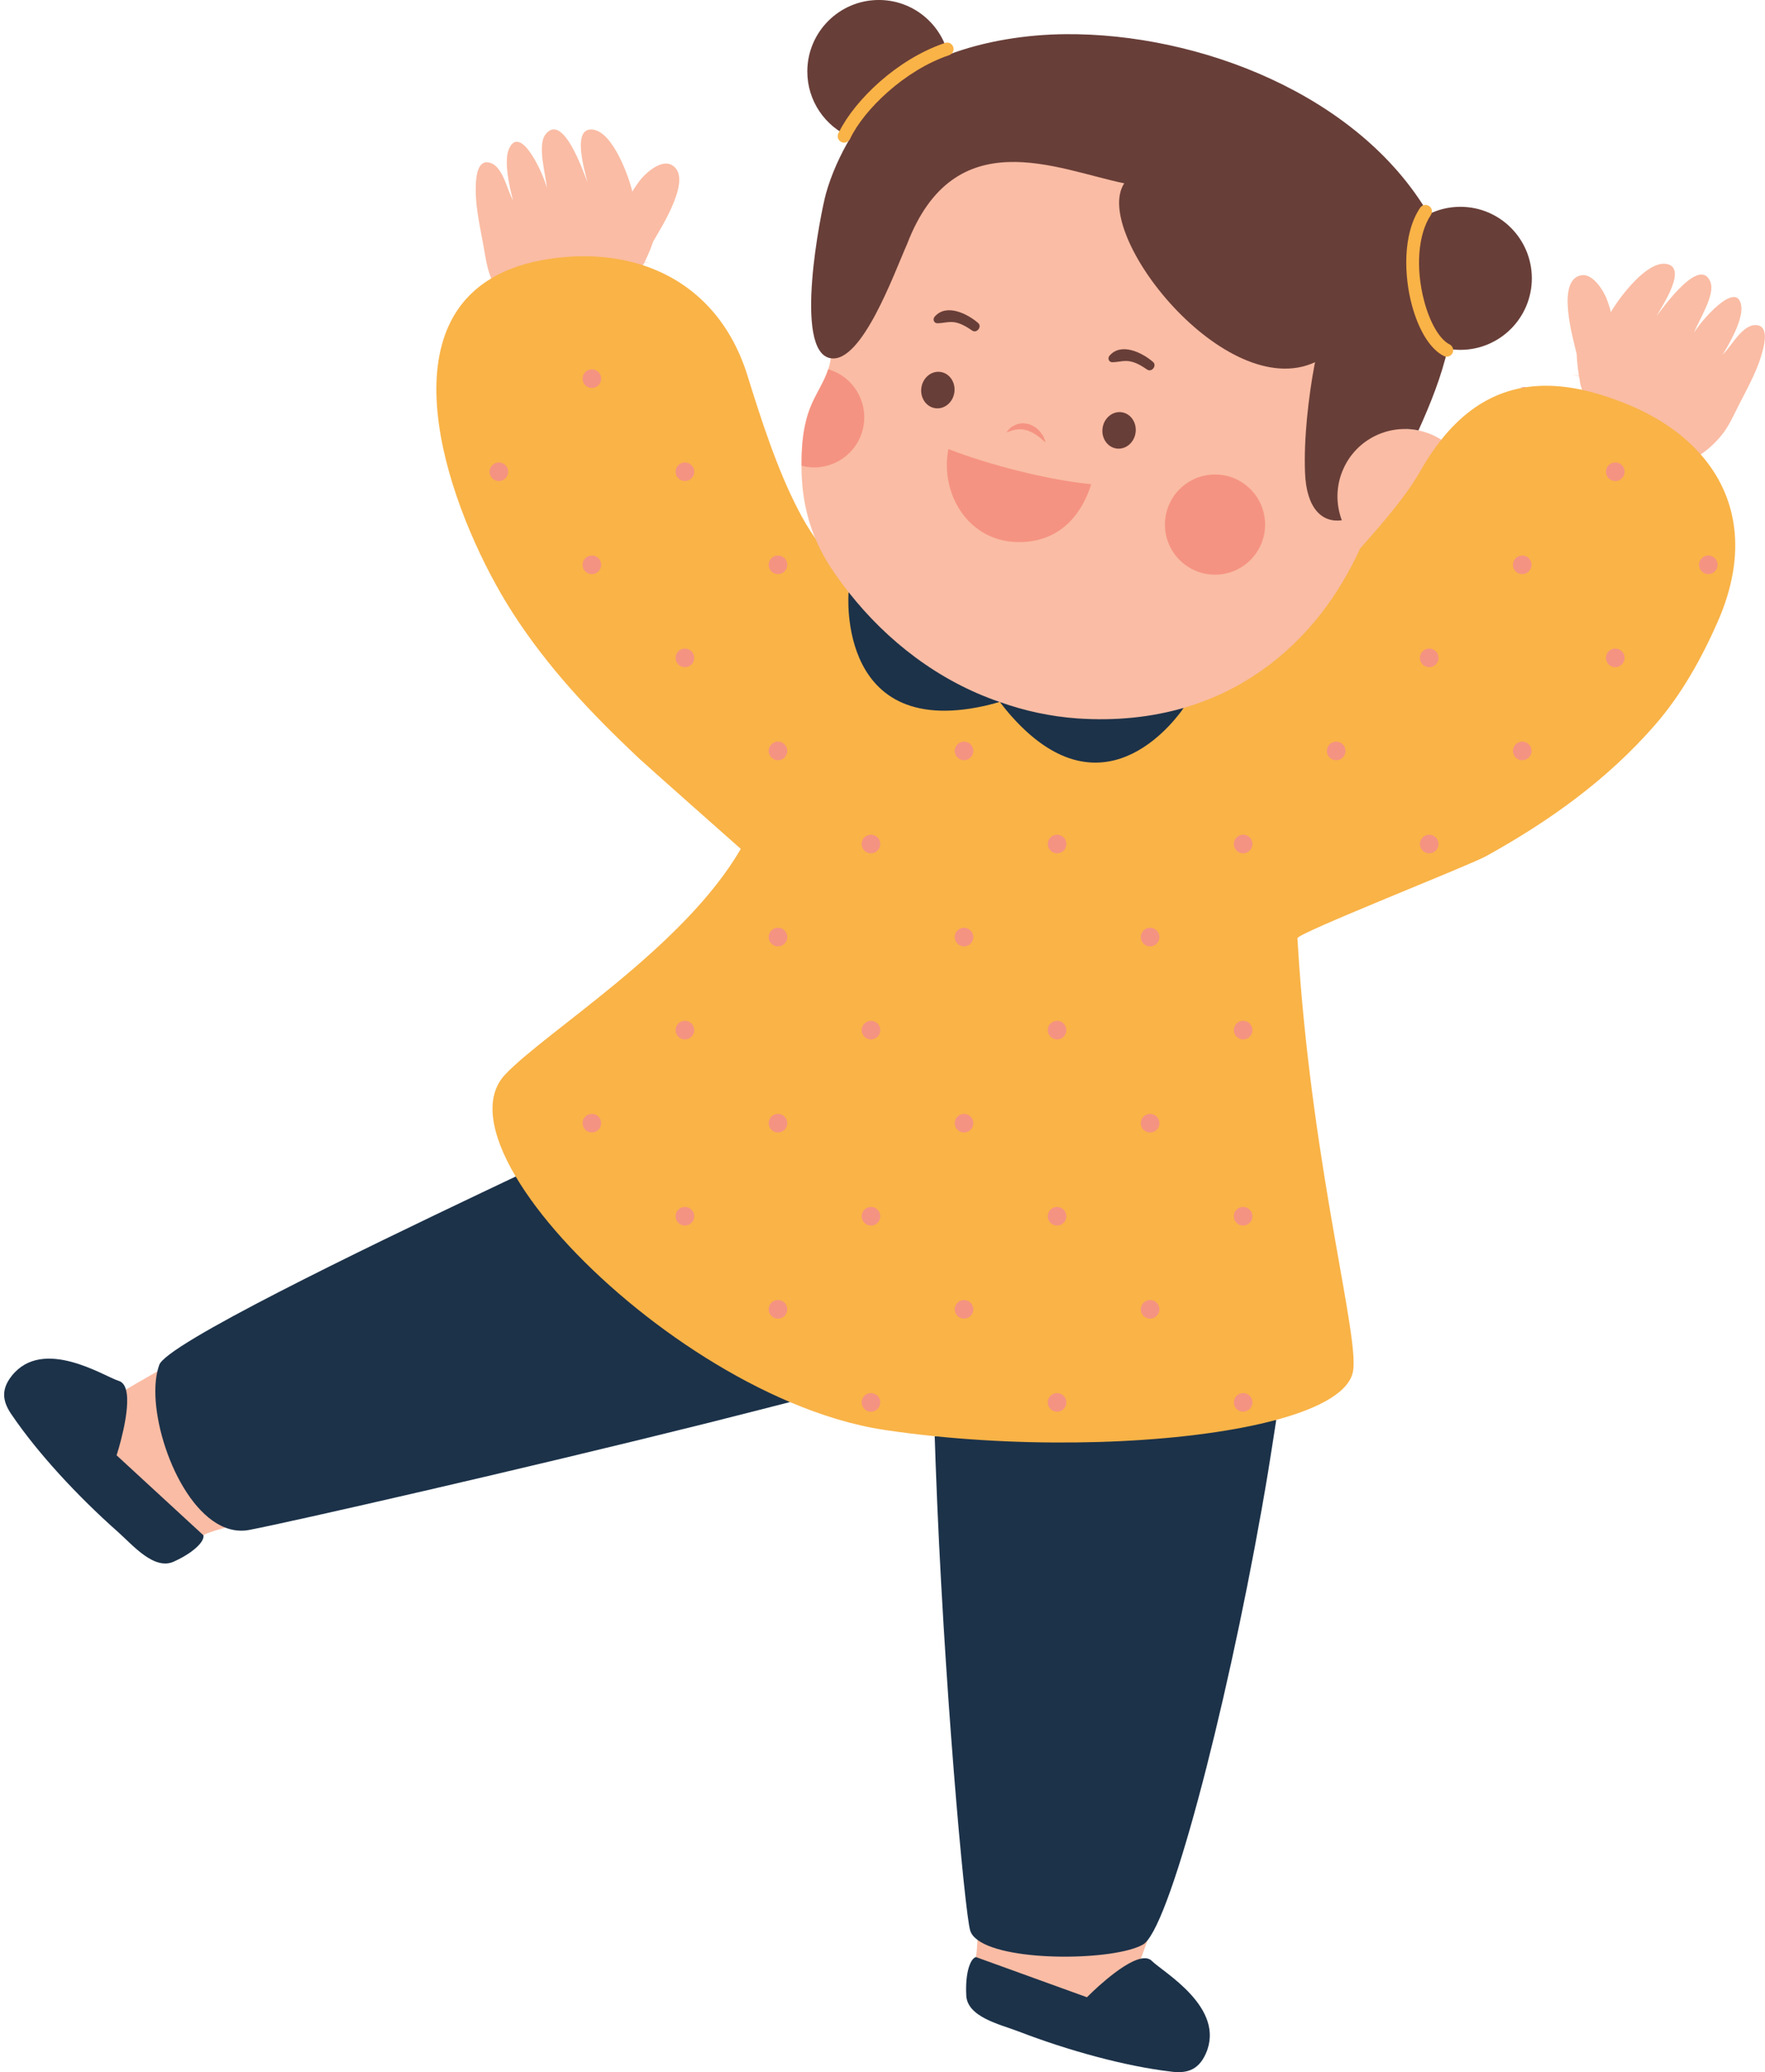 <?xml version="1.0" encoding="UTF-8" standalone="no"?><svg xmlns="http://www.w3.org/2000/svg" xmlns:xlink="http://www.w3.org/1999/xlink" fill="#000000" height="500" preserveAspectRatio="xMidYMid meet" version="1" viewBox="-1.0 -0.0 426.0 500.0" width="426" zoomAndPan="magnify"><defs><clipPath id="a"><path d="M 2 1 L 424.969 1 L 424.969 498 L 2 498 Z M 2 1"/></clipPath><clipPath id="b"><path d="M 232 472 L 292 472 L 292 499.988 L 232 499.988 Z M 232 472"/></clipPath></defs><g><g clip-path="url(#a)" id="change1_1"><path d="M 422.031 78.496 C 419.02 79.195 416.863 83.566 414.805 85.543 C 416.457 82.871 419.699 77.141 419.281 73.914 C 418.379 67.074 409.227 77.77 407.836 80.352 C 408.891 77.465 413.121 71.094 411.805 67.988 C 409.285 61.797 400.68 73.863 398.812 76.254 C 400.008 74.148 406.625 64.352 401.027 63.66 C 396.297 63.098 389.793 71.863 387.762 75.363 C 387.895 75.137 386.836 72.172 386.617 71.691 C 385.395 69.031 383.066 66.055 380.75 66.406 C 374.402 67.379 378.77 81.996 379.539 85.402 C 379.645 87.691 379.93 89.684 380.086 90.668 L 378.398 90.441 L 380.098 90.754 C 380.156 91.113 380.195 91.32 380.195 91.32 L 380.234 91.234 C 380.309 92.859 380.953 94.621 381.898 96.34 L 380.43 96.023 C 377.539 95.398 374.754 95.082 372.141 95.082 C 362.777 95.082 355.035 99.074 348.48 107.289 C 345.719 104.988 342.184 103.59 338.32 103.531 L 338.355 101.531 C 338.738 101.535 339.121 101.559 339.504 101.59 L 339.355 103.426 L 339.535 103.031 C 341.691 98.254 344.375 91.945 346.027 85.539 L 346.473 83.809 L 347.676 83.977 L 347.461 82.094 L 349.93 82.34 C 350.441 82.391 350.957 82.414 351.461 82.414 C 359.875 82.414 366.723 75.57 366.723 67.156 C 366.723 58.738 359.875 51.895 351.461 51.895 C 349.355 51.895 347.309 52.32 345.371 53.164 L 341.781 54.73 L 342.445 51.703 L 341.691 51.988 L 340.816 50.617 C 322.996 22.727 285.871 10.238 256.984 10.238 L 256.184 10.242 C 246.777 10.316 237.262 11.934 229.391 14.793 L 227.273 11.52 C 227.137 11.66 227.137 11.852 227.18 11.973 C 227.238 12.148 227.406 12.266 227.605 12.266 C 227.656 12.266 227.711 12.258 227.742 12.246 L 225.859 12.902 L 225.121 11.199 C 222.699 5.605 217.203 1.992 211.113 1.992 C 202.699 1.992 195.855 8.84 195.855 17.254 C 195.855 22.387 198.418 27.145 202.711 29.984 L 204.195 30.969 L 203.262 32.805 C 203.219 32.883 203.176 32.961 203.137 33.039 C 203.188 32.938 203.195 32.812 203.156 32.703 C 203.117 32.594 203.031 32.504 202.926 32.453 C 202.887 32.434 202.824 32.41 202.738 32.41 C 202.617 32.41 202.504 32.453 202.43 32.527 L 205.555 34.965 C 203.223 38.992 201.395 43.242 200.273 47.246 C 198.988 51.859 194.254 76.875 198.441 83.406 C 198.922 84.16 199.379 84.371 199.707 84.445 L 199.781 84.457 C 199.688 85.125 199.59 85.789 199.512 86.457 C 199.387 87.359 199.199 88.266 198.887 89.105 C 197.859 92.289 195.832 95.094 194.613 98.184 C 192.93 102.359 192.492 106.914 192.434 111.375 L 192.434 112.371 C 192.453 118.637 193.496 124.5 195.844 130.062 L 194.109 131.004 C 192.379 128.484 190.961 126.105 189.785 123.762 C 184.75 114.051 180.84 101.988 177.566 91.438 C 173.625 78.574 165.324 69.742 153.57 65.898 L 153.223 65.785 C 153.699 65.09 154.078 64.375 154.332 63.652 L 154.344 63.746 C 154.344 63.746 154.434 63.574 154.578 63.27 L 156.328 63.504 L 154.617 63.195 C 155.039 62.32 155.895 60.473 156.664 58.262 C 158.371 55.219 166.727 42.453 160.922 39.711 C 158.801 38.711 155.723 40.902 153.793 43.102 C 153.441 43.5 151.582 46.043 151.645 46.297 C 150.699 42.359 146.965 32.105 142.27 31.297 C 136.711 30.359 140.258 41.637 140.801 43.996 C 139.691 41.176 134.887 27.156 130.707 32.371 C 128.555 34.969 130.793 42.285 130.98 45.352 C 130.387 42.48 124.664 29.617 121.848 35.918 C 120.527 38.891 122 45.309 122.824 48.34 C 121.41 45.855 120.594 41.051 117.902 39.52 C 114.949 38.078 114.125 41.121 113.926 43.371 C 113.438 48.84 114.762 54.105 115.711 59.426 C 116.195 62.141 116.508 64.695 117.605 67.254 C 117.855 67.84 118.133 68.422 118.43 68.992 C 112.695 72.477 108.949 77.777 107.305 84.77 C 103.129 102.52 113.203 129.289 124.332 146.652 C 131.984 158.586 141.191 168.535 149.777 176.91 C 150.5 177.883 151.23 178.836 151.973 179.77 L 152.5 179.543 C 153.16 180.176 153.816 180.797 154.469 181.406 C 156.074 182.922 175.066 199.742 178.543 202.82 L 181.254 202.82 L 179.52 205.82 C 169.82 222.598 150.781 237.535 136.883 248.441 C 130.699 253.297 125.359 257.484 122.387 260.621 C 116.832 266.484 121.754 277.07 125.18 282.859 L 126.297 284.746 L 123.281 286.176 C 104.148 295.262 47.66 322.082 40.031 329.203 C 33.363 332.906 29.391 335.301 29.391 335.301 C 28.816 335.129 27.809 335.004 26.555 334.922 C 25.906 334.676 25.117 334.309 24.094 333.824 C 20.906 332.328 15.574 329.82 10.828 329.82 C 7.645 329.82 5.215 330.926 3.398 333.207 C 1.473 335.621 1.523 337.512 3.625 340.461 C 9.535 349.129 18.707 359.215 28.781 368.133 C 29.355 368.641 29.977 369.23 30.633 369.855 C 33.02 372.133 36.285 375.25 38.867 375.25 C 39.336 375.25 39.773 375.148 40.258 374.906 C 41.758 374.227 42.922 373.531 43.809 372.902 C 45.027 372.34 46.852 371.77 48.098 370.449 C 48.543 369.977 52.246 368.852 58.152 367.281 C 58.352 367.258 58.551 367.234 58.75 367.195 C 71.066 364.844 145.398 347.762 189.152 336.363 L 189.809 336.191 L 190.438 336.457 C 198.27 339.777 205.777 341.992 212.75 343.039 C 216.594 343.617 220.645 344.125 224.797 344.547 L 226.539 344.727 L 226.594 346.477 C 228.281 401.078 233.801 461.102 235.074 465.238 C 235.078 465.258 235.09 465.273 235.094 465.289 C 234.891 469.258 234.707 471.734 234.539 472.215 C 233.941 473.934 234.285 475.824 234.344 477.164 C 234.191 478.254 234.117 479.621 234.203 481.289 C 234.262 484.406 239.176 486.086 243.121 487.438 C 243.977 487.73 244.785 488.008 245.504 488.281 C 258.059 493.109 271.238 496.594 281.695 497.848 C 282.352 497.941 282.926 497.984 283.449 497.984 C 285.422 497.984 286.984 497.426 288.199 494.699 C 291.645 486.953 282.84 480.234 278.109 476.625 C 277.219 475.945 276.531 475.418 275.992 474.934 C 275.344 473.863 274.77 473.031 274.355 472.602 C 274.355 472.602 283.453 448.867 289.754 419.934 C 295.508 396.453 301.281 367.828 305.047 342.309 L 305.238 341.012 L 306.504 340.668 C 316.801 337.891 323.035 334.152 323.613 330.414 C 324.133 327.031 322.43 317.41 320.273 305.227 C 317.047 286.98 312.625 261.996 310.531 232.496 C 310.363 230.117 310.145 226.508 310.145 226.508 C 310.02 224.477 310.016 224.352 338.527 212.566 C 347.051 209.047 355.102 205.719 356.742 204.809 C 373.859 195.328 386.613 185.434 396.879 173.676 C 402.441 167.301 407.301 159.316 411.73 149.258 C 418.23 134.5 416.969 121.324 408.105 111.129 C 408.141 110.902 408.184 110.676 408.219 110.445 C 410.582 109.105 412.668 107.238 414.402 105.156 C 416.18 103.016 417.211 100.656 418.449 98.195 C 420.879 93.363 423.648 88.695 424.738 83.316 C 425.195 81.109 425.277 77.953 422.031 78.496" fill="#fabca4"/></g><g clip-path="url(#b)" id="change2_1"><path d="M 277.074 473.211 C 276.426 472.512 275.477 472.375 274.363 472.605 C 269.461 473.633 261.344 481.918 261.344 481.918 L 234.547 472.219 C 233.023 472.684 231.961 476.477 232.211 481.332 C 232.312 486.695 240.391 488.461 244.793 490.152 C 257.008 494.852 270.582 498.535 281.426 499.836 C 285.141 500.355 288.16 499.727 290.035 495.52 C 294.961 484.445 279.641 475.793 277.074 473.211" fill="#1c3249"/></g><g id="change2_2"><path d="M 48.102 370.457 L 27.141 351.152 C 27.141 351.152 30.75 340.129 29.398 335.305 C 29.09 334.211 28.531 333.434 27.609 333.18 C 24.137 332.094 9.395 322.488 1.84 331.969 C -1.031 335.57 -0.195 338.539 1.98 341.594 C 8.133 350.617 17.664 360.965 27.465 369.637 C 30.996 372.762 36.285 379.113 41.094 376.734 C 45.52 374.719 48.395 372.023 48.102 370.457" fill="#1c3249"/></g><g id="change2_3"><path d="M 224.602 346.543 C 224.602 346.543 224.738 350.793 224.816 352.93 C 226.684 404.762 231.832 461.48 233.168 465.832 C 233.426 466.676 234.055 467.426 234.945 468.09 C 242.211 473.5 268.113 473.059 274.875 469.195 C 275.223 468.996 275.594 468.645 275.984 468.16 C 283.121 459.242 297.039 403.52 305.055 355.215 C 305.762 350.941 307.031 342.605 307.031 342.605 L 224.602 346.543" fill="#1c3249"/></g><g id="change2_4"><path d="M 115.43 287.699 C 86.941 301.254 38.832 324.441 37.418 329.395 C 37.242 329.871 37.102 330.387 36.977 330.922 C 34.434 341.832 42.113 364.262 53.379 368.598 C 55.215 369.305 57.137 369.547 59.133 369.164 C 69.266 367.23 125.148 354.492 169.316 343.48 C 176.488 341.691 189.66 338.305 189.66 338.305 L 123.465 283.883 C 123.465 283.883 118.336 286.316 115.43 287.699" fill="#1c3249"/></g><g id="change2_5"><path d="M 240.281 169.379 C 225.633 164.383 213.141 154.738 203.82 142.887 L 203.812 142.883 C 203.812 142.883 190.141 166.469 196.312 174.922 C 201.113 181.496 222.914 174.316 240.301 169.395 L 240.281 169.379" fill="#1c3249"/></g><g id="change2_6"><path d="M 263.309 195.168 C 274.461 195.234 282.398 174.078 284.715 170.801 C 276.941 173.055 268.375 173.984 259.055 173.352 C 252.512 172.883 246.246 171.512 240.32 169.395 L 240.301 169.395 C 248.742 180.309 256.617 195.125 263.309 195.168" fill="#1c3249"/></g><g id="change3_1"><path d="M 265.117 103.27 C 265.469 100.852 267.539 99.152 269.734 99.473 C 271.934 99.793 273.43 102.012 273.078 104.43 C 272.727 106.844 270.66 108.543 268.461 108.223 C 266.266 107.902 264.766 105.684 265.117 103.27" fill="#683e38"/></g><g id="change3_2"><path d="M 221.383 93.543 C 221.734 91.125 223.805 89.426 226 89.746 C 228.199 90.066 229.695 92.285 229.344 94.699 C 228.992 97.117 226.926 98.816 224.727 98.496 C 222.527 98.176 221.031 95.957 221.383 93.543" fill="#683e38"/></g><g id="change3_3"><path d="M 224.582 76.422 C 224.074 77.012 224.383 77.996 225.234 77.996 C 226.617 77.996 227.906 77.547 229.312 77.746 C 230.895 77.973 232.367 78.895 233.664 79.773 C 234.766 80.516 236.082 78.809 235.082 77.938 C 232.531 75.715 227.402 73.133 224.582 76.422" fill="#683e38"/></g><g id="change3_4"><path d="M 266.797 85.824 C 266.289 86.414 266.598 87.402 267.449 87.398 C 268.836 87.398 270.121 86.953 271.531 87.152 C 273.109 87.379 274.586 88.301 275.883 89.18 C 276.98 89.922 278.301 88.215 277.301 87.34 C 274.75 85.117 269.621 82.535 266.797 85.824" fill="#683e38"/></g><g id="change3_5"><path d="M 351.465 49.898 C 348.715 49.898 346.129 50.555 343.824 51.695 C 326.852 22.754 288.309 7.992 256.172 8.246 C 246.801 8.32 236.695 9.867 227.883 13.211 C 226.055 5.633 219.254 -0.004 211.117 -0.004 C 201.586 -0.004 193.855 7.727 193.855 17.258 C 193.855 24.379 198.168 30.488 204.32 33.125 C 201.703 37.477 199.605 42.234 198.352 46.715 C 197.148 51.023 190.301 84.98 199.504 86.445 C 207.059 87.648 214.836 65.836 217.926 58.914 C 229.395 28.969 254.133 40.918 270.344 44.23 C 262.367 56.418 294.824 97.375 316.406 87.395 L 316.281 87.957 C 314.816 95.754 313.664 105.859 313.977 113.934 C 314.285 122.824 318.184 126.191 322.863 125.535 C 321.398 121.641 321.398 117.211 323.238 113.125 C 326.418 106.012 334.059 102.332 341.359 103.859 C 344.309 97.32 346.93 90.77 348.426 84.137 C 349.414 84.312 350.426 84.418 351.465 84.418 C 360.996 84.418 368.723 76.691 368.723 67.156 C 368.723 57.625 360.996 49.898 351.465 49.898" fill="#683e38"/></g><g id="change4_1"><path d="M 240.309 169.391 C 240.301 169.387 240.293 169.383 240.281 169.379 L 240.301 169.395 L 240.32 169.395 C 240.316 169.391 240.312 169.391 240.309 169.391" fill="#f9b347"/></g><g id="change4_2"><path d="M 409.48 109.648 C 404.527 104.023 397.613 99.605 389.363 96.613 C 386.418 95.504 383.586 94.656 380.855 94.066 C 367.02 91.078 355.832 94.828 346.859 106.113 C 345.055 108.383 343.34 110.945 341.711 113.828 C 338.434 119.586 332.883 126.051 327.484 132.109 C 327.426 132.176 327.363 132.246 327.305 132.312 C 324.711 137.945 321.629 143.148 318.031 147.809 C 309.531 158.789 298.344 166.844 284.715 170.801 C 281.012 176.047 262.805 198.504 240.301 169.395 C 200.562 180.648 203.812 142.883 203.812 142.883 L 203.82 142.891 C 202.316 140.973 200.883 139.008 199.547 136.984 C 198.023 134.668 196.77 132.305 195.762 129.879 C 194.238 127.66 192.816 125.34 191.566 122.848 C 186.59 113.25 182.684 101.168 179.484 90.859 C 175.188 76.836 165.992 67.859 154.195 64.008 C 147.457 61.805 139.871 61.266 131.863 62.43 C 126.066 63.27 121.359 64.91 117.574 67.172 C 92.027 82.43 108.887 126.258 122.656 147.738 C 131.188 161.051 141.66 172.086 153.102 182.871 C 154.789 184.461 177.789 204.832 177.793 204.824 C 163.988 228.707 130.809 248.84 120.941 259.254 C 115.816 264.66 117.422 273.672 123.465 283.883 C 134.84 303.098 161.957 326.562 189.66 338.305 C 197.324 341.551 205.027 343.906 212.457 345.023 C 216.43 345.621 220.488 346.125 224.602 346.543 C 254.547 349.59 287.176 347.965 307.031 342.605 C 317.812 339.695 324.828 335.688 325.594 330.727 C 326.949 321.957 316.148 283.312 312.531 232.359 C 312.363 229.988 312.148 226.391 312.148 226.391 C 312.07 225.16 353.453 208.926 357.719 206.562 C 372.961 198.121 386.875 188.188 398.391 174.996 C 404.785 167.672 409.656 158.949 413.566 150.07 C 420.867 133.492 418.285 119.652 409.48 109.648" fill="#f9b347"/></g><g id="change4_3"><path d="M 202.074 34.266 C 202.289 34.367 202.52 34.418 202.742 34.418 C 203.148 34.418 203.535 34.25 203.828 33.965 C 203.957 33.84 204.07 33.699 204.152 33.527 C 207.535 26.406 217.418 16.898 228.094 13.312 C 228.34 13.23 228.543 13.09 228.711 12.918 C 229.105 12.512 229.27 11.91 229.078 11.34 C 228.805 10.52 227.918 10.07 227.102 10.355 C 227.055 10.371 227.008 10.395 226.961 10.41 C 215.395 14.348 205.418 24.148 201.609 31.66 C 201.52 31.836 201.418 32.016 201.336 32.188 C 200.965 32.969 201.297 33.898 202.074 34.266" fill="#f9b347"/></g><g id="change4_4"><path d="M 347.492 85.902 C 347.645 85.977 347.805 86.016 347.965 86.039 C 348.039 86.051 348.109 86.062 348.184 86.062 C 348.758 86.062 349.309 85.746 349.582 85.199 C 349.719 84.922 349.766 84.621 349.73 84.332 C 349.676 83.824 349.371 83.352 348.879 83.105 C 346.496 81.926 344.148 77.934 342.75 72.688 C 340.617 64.688 341.246 56.516 344.352 51.867 C 344.465 51.699 344.535 51.52 344.574 51.336 C 344.711 50.727 344.469 50.074 343.922 49.707 C 343.484 49.414 342.957 49.375 342.504 49.547 C 342.211 49.656 341.945 49.855 341.758 50.137 C 337.41 56.648 337.953 66.789 339.738 73.492 C 341.41 79.762 344.234 84.281 347.492 85.902" fill="#f9b347"/></g><g id="change5_1"><path d="M 411.32 134.039 C 410.082 134.039 409.074 135.043 409.074 136.285 C 409.074 137.523 410.082 138.531 411.32 138.531 C 412.562 138.527 413.566 137.523 413.566 136.285 C 413.566 135.043 412.559 134.039 411.32 134.039" fill="#f59382"/></g><g id="change5_2"><path d="M 388.867 111.586 C 387.625 111.586 386.621 112.586 386.621 113.828 C 386.621 115.07 387.625 116.078 388.867 116.078 C 389.484 116.078 390.047 115.824 390.453 115.418 C 390.859 115.012 391.113 114.449 391.113 113.828 C 391.109 113.207 390.859 112.645 390.453 112.238 C 390.047 111.836 389.484 111.586 388.867 111.586" fill="#f59382"/></g><g id="change5_3"><path d="M 366.41 134.039 C 365.168 134.039 364.164 135.043 364.164 136.285 C 364.164 137.523 365.168 138.531 366.41 138.531 C 367.648 138.527 368.656 137.523 368.656 136.285 C 368.656 135.043 367.652 134.039 366.41 134.039" fill="#f59382"/></g><g id="change5_4"><path d="M 367.414 93.352 C 366.914 93.398 366.41 93.449 365.914 93.516 C 366.078 93.555 366.234 93.617 366.41 93.617 C 366.777 93.617 367.109 93.508 367.414 93.352" fill="#f59382"/></g><g id="change5_5"><path d="M 343.953 201.406 C 345.195 201.406 346.199 202.41 346.199 203.652 C 346.199 204.891 345.195 205.898 343.953 205.898 C 342.715 205.898 341.711 204.891 341.711 203.652 C 341.711 202.41 342.715 201.406 343.953 201.406" fill="#f59382"/></g><g id="change5_6"><path d="M 321.5 178.949 C 320.258 178.949 319.254 179.953 319.254 181.195 C 319.254 182.434 320.258 183.438 321.5 183.438 C 322.738 183.438 323.746 182.434 323.746 181.195 C 323.746 179.953 322.738 178.949 321.5 178.949" fill="#f59382"/></g><g id="change5_7"><path d="M 366.41 178.949 C 365.168 178.949 364.164 179.953 364.164 181.195 C 364.164 182.434 365.168 183.438 366.41 183.438 C 367.652 183.438 368.656 182.434 368.656 181.195 C 368.656 179.953 367.652 178.949 366.41 178.949" fill="#f59382"/></g><g id="change5_8"><path d="M 299.043 246.316 C 298.113 246.316 297.316 246.879 296.977 247.688 C 296.863 247.953 296.801 248.25 296.801 248.562 C 296.801 249.797 297.801 250.805 299.043 250.805 C 300.281 250.805 301.289 249.797 301.289 248.562 C 301.289 248.25 301.227 247.953 301.113 247.688 C 300.77 246.879 299.973 246.316 299.043 246.316" fill="#f59382"/></g><g id="change5_9"><path d="M 299.043 201.406 C 297.801 201.406 296.801 202.406 296.801 203.648 C 296.801 204.891 297.801 205.898 299.043 205.898 C 300.281 205.898 301.289 204.891 301.289 203.648 C 301.289 202.406 300.281 201.406 299.043 201.406" fill="#f59382"/></g><g id="change5_10"><path d="M 390.453 157.152 C 390.047 156.746 389.484 156.496 388.867 156.496 C 387.934 156.496 387.137 157.059 386.797 157.867 C 386.684 158.137 386.621 158.43 386.621 158.742 C 386.621 159.051 386.684 159.344 386.797 159.613 C 387.137 160.418 387.934 160.984 388.867 160.984 C 389.484 160.984 390.047 160.734 390.453 160.324 C 390.656 160.121 390.82 159.883 390.934 159.613 C 391.051 159.344 391.113 159.051 391.113 158.738 C 391.113 158.43 391.051 158.133 390.934 157.863 C 390.82 157.598 390.656 157.355 390.453 157.152" fill="#f59382"/></g><g id="change5_11"><path d="M 343.953 160.984 C 344.887 160.984 345.684 160.418 346.023 159.613 C 346.137 159.344 346.199 159.051 346.199 158.738 C 346.199 158.43 346.137 158.133 346.023 157.863 C 345.684 157.059 344.883 156.496 343.953 156.496 C 343.023 156.496 342.227 157.059 341.887 157.863 C 341.773 158.133 341.711 158.43 341.711 158.738 C 341.711 159.051 341.773 159.344 341.887 159.613 C 342.227 160.418 343.027 160.984 343.953 160.984" fill="#f59382"/></g><g id="change5_12"><path d="M 299.043 336.137 C 297.801 336.137 296.801 337.141 296.801 338.383 C 296.801 338.691 296.863 338.984 296.977 339.254 C 297.316 340.059 298.113 340.625 299.043 340.625 C 299.973 340.625 300.77 340.059 301.113 339.254 C 301.227 338.984 301.289 338.691 301.289 338.383 C 301.289 337.141 300.281 336.137 299.043 336.137" fill="#f59382"/></g><g id="change5_13"><path d="M 299.043 291.227 C 297.801 291.227 296.801 292.227 296.801 293.469 C 296.801 294.711 297.801 295.719 299.043 295.719 C 300.281 295.719 301.289 294.711 301.289 293.469 C 301.289 292.227 300.281 291.227 299.043 291.227" fill="#f59382"/></g><g id="change5_14"><path d="M 254.133 246.316 C 253.203 246.316 252.406 246.879 252.066 247.688 C 251.949 247.953 251.891 248.25 251.891 248.562 C 251.891 249.797 252.895 250.805 254.133 250.805 C 255.375 250.805 256.379 249.797 256.379 248.562 C 256.379 248.25 256.316 247.953 256.199 247.688 C 255.859 246.879 255.062 246.316 254.133 246.316" fill="#f59382"/></g><g id="change5_15"><path d="M 254.133 201.406 C 255.371 201.406 256.379 202.41 256.379 203.652 C 256.379 204.891 255.371 205.898 254.133 205.898 C 252.891 205.898 251.887 204.891 251.887 203.652 C 251.887 202.41 252.891 201.406 254.133 201.406" fill="#f59382"/></g><g id="change5_16"><path d="M 231.68 223.859 C 230.438 223.859 229.434 224.863 229.434 226.105 C 229.434 227.348 230.438 228.352 231.68 228.352 C 232.914 228.352 233.922 227.348 233.922 226.105 C 233.922 224.863 232.914 223.859 231.68 223.859" fill="#f59382"/></g><g id="change5_17"><path d="M 276.59 228.352 C 277.828 228.352 278.832 227.344 278.832 226.105 C 278.832 224.863 277.828 223.859 276.59 223.859 C 275.348 223.859 274.344 224.863 274.344 226.105 C 274.344 227.344 275.344 228.352 276.59 228.352" fill="#f59382"/></g><g id="change5_18"><path d="M 231.68 178.949 C 230.438 178.949 229.434 179.953 229.434 181.195 C 229.434 182.434 230.438 183.438 231.68 183.438 C 232.914 183.438 233.922 182.434 233.922 181.195 C 233.922 179.953 232.914 178.949 231.68 178.949" fill="#f59382"/></g><g id="change5_19"><path d="M 209.223 246.316 C 208.91 246.316 208.617 246.379 208.348 246.492 C 207.809 246.719 207.379 247.148 207.152 247.688 C 207.039 247.957 206.977 248.254 206.977 248.562 C 206.977 249.488 207.539 250.289 208.348 250.629 C 208.617 250.742 208.91 250.809 209.223 250.809 C 210.461 250.809 211.469 249.801 211.469 248.562 C 211.469 248.25 211.402 247.953 211.289 247.688 C 210.949 246.879 210.148 246.316 209.223 246.316" fill="#f59382"/></g><g id="change5_20"><path d="M 209.223 201.406 C 208.91 201.406 208.617 201.469 208.348 201.582 C 207.539 201.922 206.977 202.719 206.977 203.648 C 206.977 204.578 207.539 205.379 208.348 205.723 C 208.617 205.836 208.91 205.898 209.223 205.898 C 210.461 205.898 211.469 204.891 211.469 203.648 C 211.469 202.406 210.461 201.406 209.223 201.406" fill="#f59382"/></g><g id="change5_21"><path d="M 254.133 336.137 C 252.895 336.137 251.887 337.141 251.887 338.383 C 251.887 338.691 251.949 338.984 252.062 339.254 C 252.406 340.059 253.203 340.625 254.133 340.625 C 255.062 340.625 255.859 340.059 256.199 339.254 C 256.312 338.984 256.375 338.691 256.375 338.383 C 256.379 337.141 255.371 336.137 254.133 336.137" fill="#f59382"/></g><g id="change5_22"><path d="M 254.133 291.227 C 255.371 291.227 256.379 292.23 256.379 293.473 C 256.379 294.711 255.371 295.719 254.133 295.719 C 252.891 295.719 251.887 294.711 251.887 293.473 C 251.887 292.23 252.891 291.227 254.133 291.227" fill="#f59382"/></g><g id="change5_23"><path d="M 231.68 313.68 C 230.438 313.68 229.434 314.684 229.434 315.926 C 229.434 317.164 230.438 318.172 231.68 318.172 C 232.914 318.172 233.922 317.164 233.922 315.926 C 233.922 314.684 232.914 313.68 231.68 313.68" fill="#f59382"/></g><g id="change5_24"><path d="M 276.59 313.68 C 275.348 313.68 274.344 314.684 274.344 315.926 C 274.344 317.164 275.348 318.172 276.59 318.172 C 277.828 318.172 278.836 317.164 278.836 315.926 C 278.832 314.684 277.828 313.68 276.59 313.68" fill="#f59382"/></g><g id="change5_25"><path d="M 231.68 268.77 C 230.438 268.77 229.434 269.773 229.434 271.016 C 229.434 272.254 230.438 273.258 231.68 273.258 C 232.914 273.258 233.922 272.254 233.922 271.016 C 233.922 269.773 232.914 268.77 231.68 268.77" fill="#f59382"/></g><g id="change5_26"><path d="M 276.59 268.77 C 275.348 268.77 274.344 269.773 274.344 271.016 C 274.344 272.254 275.348 273.258 276.59 273.258 C 277.828 273.258 278.836 272.254 278.836 271.016 C 278.832 269.773 277.828 268.77 276.59 268.77" fill="#f59382"/></g><g id="change5_27"><path d="M 209.223 336.137 C 208.91 336.137 208.617 336.199 208.348 336.312 C 207.539 336.652 206.977 337.449 206.977 338.383 C 206.977 338.691 207.039 338.984 207.152 339.254 C 207.379 339.789 207.809 340.223 208.348 340.449 C 208.617 340.562 208.91 340.625 209.223 340.625 C 210.148 340.625 210.949 340.059 211.289 339.254 C 211.402 338.984 211.469 338.691 211.469 338.383 C 211.469 337.141 210.461 336.137 209.223 336.137" fill="#f59382"/></g><g id="change5_28"><path d="M 209.223 291.227 C 208.91 291.227 208.617 291.285 208.348 291.402 C 207.539 291.742 206.977 292.535 206.977 293.469 C 206.977 294.398 207.539 295.199 208.348 295.539 C 208.617 295.656 208.91 295.719 209.223 295.719 C 210.461 295.719 211.469 294.711 211.469 293.469 C 211.469 292.227 210.461 291.227 209.223 291.227" fill="#f59382"/></g><g id="change5_29"><path d="M 164.312 160.984 C 165.242 160.984 166.039 160.418 166.379 159.613 C 166.492 159.344 166.555 159.051 166.555 158.742 C 166.555 158.43 166.492 158.137 166.379 157.867 C 166.039 157.059 165.238 156.496 164.312 156.496 C 163.383 156.496 162.586 157.059 162.242 157.867 C 162.129 158.137 162.066 158.43 162.066 158.742 C 162.066 159.051 162.129 159.344 162.242 159.613 C 162.586 160.418 163.383 160.984 164.312 160.984" fill="#f59382"/></g><g id="change5_30"><path d="M 164.312 111.586 C 165.551 111.586 166.559 112.59 166.559 113.828 C 166.559 115.07 165.551 116.074 164.312 116.074 C 163.07 116.074 162.066 115.07 162.066 113.828 C 162.066 112.59 163.07 111.586 164.312 111.586" fill="#f59382"/></g><g id="change5_31"><path d="M 141.855 134.039 C 140.613 134.039 139.609 135.039 139.609 136.285 C 139.609 137.523 140.613 138.527 141.855 138.527 C 143.094 138.527 144.102 137.523 144.102 136.285 C 144.102 135.039 143.094 134.039 141.855 134.039" fill="#f59382"/></g><g id="change5_32"><path d="M 186.766 134.039 C 185.523 134.039 184.523 135.043 184.523 136.285 C 184.523 137.523 185.523 138.531 186.766 138.531 C 188.008 138.527 189.012 137.523 189.012 136.285 C 189.012 135.043 188.008 134.039 186.766 134.039" fill="#f59382"/></g><g id="change5_33"><path d="M 141.855 89.129 C 140.613 89.129 139.609 90.133 139.609 91.375 C 139.609 92.613 140.613 93.617 141.855 93.617 C 143.094 93.617 144.102 92.613 144.102 91.375 C 144.102 90.133 143.094 89.129 141.855 89.129" fill="#f59382"/></g><g id="change5_34"><path d="M 119.402 111.586 C 118.156 111.586 117.156 112.586 117.156 113.828 C 117.156 115.07 118.156 116.078 119.402 116.078 C 120.02 116.078 120.578 115.824 120.988 115.418 C 121.395 115.012 121.645 114.449 121.645 113.828 C 121.645 113.207 121.395 112.645 120.988 112.238 C 120.578 111.836 120.02 111.586 119.402 111.586" fill="#f59382"/></g><g id="change5_35"><path d="M 164.312 246.316 C 163.383 246.316 162.586 246.879 162.242 247.688 C 162.129 247.953 162.066 248.25 162.066 248.562 C 162.066 249.797 163.07 250.805 164.312 250.805 C 165.551 250.805 166.555 249.797 166.555 248.562 C 166.555 248.25 166.492 247.953 166.379 247.688 C 166.039 246.879 165.238 246.316 164.312 246.316" fill="#f59382"/></g><g id="change5_36"><path d="M 186.766 228.352 C 188.008 228.352 189.012 227.348 189.012 226.105 C 189.012 224.863 188.008 223.859 186.766 223.859 C 185.523 223.859 184.523 224.863 184.523 226.105 C 184.523 227.348 185.523 228.352 186.766 228.352" fill="#f59382"/></g><g id="change5_37"><path d="M 186.766 183.438 C 188.008 183.438 189.012 182.434 189.012 181.195 C 189.012 179.953 188.008 178.949 186.766 178.949 C 185.523 178.949 184.523 179.953 184.523 181.195 C 184.523 182.434 185.523 183.438 186.766 183.438" fill="#f59382"/></g><g id="change5_38"><path d="M 164.309 291.227 C 165.551 291.227 166.555 292.23 166.555 293.473 C 166.555 294.711 165.551 295.719 164.309 295.719 C 163.07 295.719 162.062 294.711 162.062 293.473 C 162.062 292.23 163.07 291.227 164.309 291.227" fill="#f59382"/></g><g id="change5_39"><path d="M 186.766 313.68 C 185.523 313.68 184.523 314.684 184.523 315.926 C 184.523 317.164 185.523 318.172 186.766 318.172 C 188.008 318.172 189.012 317.164 189.012 315.926 C 189.012 314.684 188.008 313.68 186.766 313.68" fill="#f59382"/></g><g id="change5_40"><path d="M 141.855 268.77 C 140.613 268.77 139.609 269.773 139.609 271.016 C 139.609 272.254 140.613 273.258 141.855 273.258 C 143.094 273.258 144.102 272.254 144.102 271.016 C 144.102 269.773 143.094 268.77 141.855 268.77" fill="#f59382"/></g><g id="change5_41"><path d="M 186.766 273.258 C 188.008 273.258 189.012 272.254 189.012 271.016 C 189.012 269.773 188.008 268.77 186.766 268.77 C 185.523 268.77 184.523 269.773 184.523 271.016 C 184.523 272.254 185.523 273.258 186.766 273.258" fill="#f59382"/></g><g id="change5_42"><path d="M 199.16 89.176 C 199.066 89.145 199 89.113 198.906 89.113 C 197.879 92.293 195.863 95.098 194.645 98.188 C 192.961 102.367 192.488 106.918 192.488 111.379 L 192.488 112.379 C 198.488 114.031 205.094 110.535 207.027 104.359 C 209.055 98 205.523 91.199 199.16 89.176" fill="#f59382"/></g><g id="change5_43"><path d="M 292.258 114.492 C 298.934 114.492 304.344 119.902 304.344 126.578 C 304.344 133.254 298.934 138.664 292.258 138.664 C 285.582 138.664 280.172 133.254 280.172 126.578 C 280.172 119.902 285.582 114.492 292.258 114.492" fill="#f59382"/></g><g id="change5_44"><path d="M 243.602 103.777 C 244.098 103.691 244.633 103.531 245.215 103.598 C 245.785 103.543 246.375 103.719 246.953 103.855 C 247.527 104.066 248.094 104.297 248.598 104.641 C 249.152 104.902 249.547 105.293 249.977 105.578 C 250.766 106.277 251.355 106.742 251.355 106.742 C 251.355 106.742 251.312 106.559 251.203 106.258 C 251.062 105.973 250.98 105.512 250.676 105.055 C 250.32 104.633 250.012 103.957 249.414 103.539 C 248.891 103.02 248.176 102.672 247.43 102.371 C 247.047 102.246 246.633 102.227 246.242 102.16 C 245.848 102.062 245.453 102.184 245.082 102.23 C 244.316 102.277 243.738 102.742 243.23 102.98 C 242.734 103.266 242.477 103.719 242.242 103.922 C 242.027 104.164 241.93 104.316 241.93 104.316 C 241.93 104.316 242.121 104.27 242.422 104.168 C 242.719 104.07 243.125 103.898 243.602 103.777" fill="#f59382"/></g><g id="change5_45"><path d="M 245.594 130.793 C 255.84 130.477 260.52 122.891 262.371 116.84 C 251.762 115.777 237.75 112.176 227.902 108.355 C 225.797 118.984 232.695 131.191 245.594 130.793" fill="#f59382"/></g></g></svg>